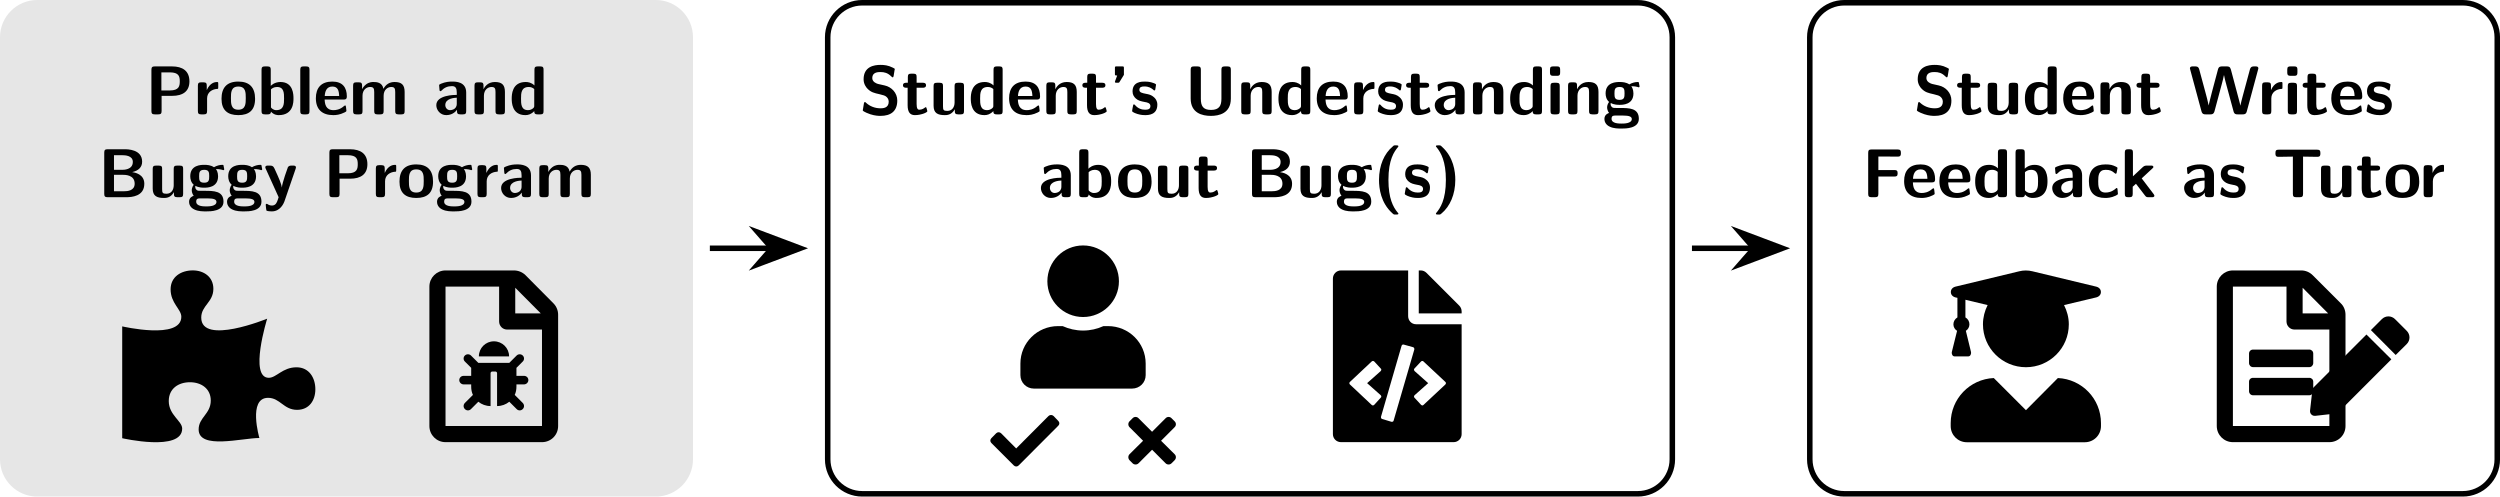 <?xml version="1.0" encoding="UTF-8"?>
<svg xmlns="http://www.w3.org/2000/svg" xmlns:xlink="http://www.w3.org/1999/xlink" width="360.797pt" height="71.663pt" viewBox="0 0 360.797 71.663" version="1.1">
<defs>
<g>
<symbol overflow="visible" id="glyph0-0">
<path style="stroke:none;" d=""/>
</symbol>
<symbol overflow="visible" id="glyph0-1">
<path style="stroke:none;" d="M 2.375 -2.672 L 3.891 -2.672 C 5.453 -2.672 6.391 -3.328 6.391 -4.766 C 6.391 -6.266 5.406 -6.922 3.875 -6.922 L 1.391 -6.922 C 1.031 -6.922 0.906 -6.812 0.906 -6.438 L 0.906 -0.484 C 0.906 -0.125 1.016 0 1.391 0 L 1.891 0 C 2.266 0 2.375 -0.125 2.375 -0.484 Z M 3.562 -6.062 C 4.875 -6.062 5 -5.469 5 -4.766 C 5 -4.094 4.891 -3.453 3.562 -3.453 L 2.344 -3.453 L 2.344 -6.062 Z M 3.562 -6.062 "/>
</symbol>
<symbol overflow="visible" id="glyph0-2">
<path style="stroke:none;" d="M 1.938 -2.297 C 1.938 -3.234 2.719 -3.625 3.344 -3.672 C 3.531 -3.672 3.547 -3.672 3.547 -3.938 L 3.547 -4.406 C 3.547 -4.609 3.547 -4.672 3.375 -4.672 C 3.094 -4.672 2.359 -4.578 1.891 -3.5 L 1.891 -4.141 C 1.891 -4.469 1.812 -4.625 1.406 -4.625 L 1.094 -4.625 C 0.734 -4.625 0.609 -4.516 0.609 -4.141 L 0.609 -0.484 C 0.609 -0.125 0.719 0 1.094 0 L 1.453 0 C 1.828 0 1.938 -0.125 1.938 -0.484 Z M 1.938 -2.297 "/>
</symbol>
<symbol overflow="visible" id="glyph0-3">
<path style="stroke:none;" d="M 5.156 -2.25 C 5.156 -3.875 4.359 -4.734 2.734 -4.734 C 1.078 -4.734 0.312 -3.844 0.312 -2.25 C 0.312 -0.625 1.172 0.109 2.734 0.109 C 4.297 0.109 5.156 -0.609 5.156 -2.25 Z M 2.734 -0.672 C 1.672 -0.672 1.672 -1.562 1.672 -2.359 C 1.672 -3.125 1.672 -4.016 2.734 -4.016 C 3.812 -4.016 3.812 -3.141 3.812 -2.359 C 3.812 -1.578 3.812 -0.672 2.734 -0.672 Z M 2.734 -0.672 "/>
</symbol>
<symbol overflow="visible" id="glyph0-4">
<path style="stroke:none;" d="M 1.938 -6.438 C 1.938 -6.766 1.859 -6.922 1.453 -6.922 L 1.094 -6.922 C 0.734 -6.922 0.609 -6.812 0.609 -6.438 L 0.609 -0.484 C 0.609 -0.125 0.719 0 1.094 0 L 1.484 0 C 1.656 0 1.953 0 1.969 -0.391 C 2.422 0.109 2.938 0.109 3.094 0.109 C 5.219 0.109 5.219 -1.797 5.219 -2.297 C 5.219 -2.781 5.219 -4.672 3.344 -4.672 C 2.516 -4.672 2.031 -4.219 1.938 -4.109 Z M 1.969 -3.609 C 2.094 -3.734 2.391 -3.953 2.844 -3.953 C 3.859 -3.953 3.859 -3.047 3.859 -2.297 C 3.859 -1.562 3.859 -0.609 2.734 -0.609 C 2.328 -0.609 2.078 -0.859 1.969 -1 Z M 1.969 -3.609 "/>
</symbol>
<symbol overflow="visible" id="glyph0-5">
<path style="stroke:none;" d="M 1.938 -6.438 C 1.938 -6.766 1.859 -6.922 1.453 -6.922 L 1.094 -6.922 C 0.734 -6.922 0.609 -6.812 0.609 -6.438 L 0.609 -0.484 C 0.609 -0.125 0.719 0 1.094 0 L 1.453 0 C 1.828 0 1.938 -0.125 1.938 -0.484 Z M 1.938 -6.438 "/>
</symbol>
<symbol overflow="visible" id="glyph0-6">
<path style="stroke:none;" d="M 4.297 -2.141 C 4.531 -2.141 4.781 -2.141 4.781 -2.594 C 4.781 -3.875 4.172 -4.734 2.688 -4.734 C 1.094 -4.734 0.312 -3.844 0.312 -2.328 C 0.312 -0.688 1.25 0.109 2.828 0.109 C 3.203 0.109 3.766 0.062 4.422 -0.266 C 4.641 -0.375 4.719 -0.406 4.719 -0.531 C 4.719 -0.594 4.688 -0.891 4.672 -0.969 C 4.641 -1.281 4.625 -1.281 4.531 -1.281 C 4.5 -1.281 4.469 -1.281 4.359 -1.188 C 3.781 -0.672 3.188 -0.609 2.859 -0.609 C 1.734 -0.609 1.609 -1.5 1.578 -2.141 Z M 1.594 -2.656 C 1.625 -3.266 1.828 -4.016 2.688 -4.016 C 3.484 -4.016 3.641 -3.438 3.672 -2.656 Z M 1.594 -2.656 "/>
</symbol>
<symbol overflow="visible" id="glyph0-7">
<path style="stroke:none;" d="M 8.031 -3.234 C 8.031 -4.266 7.594 -4.672 6.578 -4.672 C 5.875 -4.672 5.328 -4.344 4.969 -3.688 C 4.812 -4.641 3.953 -4.672 3.531 -4.672 C 3.344 -4.672 2.938 -4.672 2.484 -4.344 C 2.172 -4.109 1.969 -3.797 1.906 -3.656 L 1.891 -3.656 L 1.891 -4.141 C 1.891 -4.469 1.828 -4.625 1.422 -4.625 L 1.078 -4.625 C 0.719 -4.625 0.594 -4.516 0.594 -4.141 L 0.594 -0.484 C 0.594 -0.125 0.703 0 1.078 0 L 1.469 0 C 1.859 0 1.953 -0.125 1.953 -0.484 L 1.953 -2.688 C 1.953 -3.578 2.562 -3.953 3.047 -3.953 C 3.531 -3.953 3.641 -3.75 3.641 -3.219 L 3.641 -0.484 C 3.641 -0.125 3.75 0 4.109 0 L 4.516 0 C 4.891 0 5 -0.125 5 -0.484 L 5 -2.688 C 5 -3.578 5.609 -3.953 6.094 -3.953 C 6.562 -3.953 6.672 -3.75 6.672 -3.219 L 6.672 -0.484 C 6.672 -0.125 6.781 0 7.156 0 L 7.562 0 C 7.938 0 8.031 -0.125 8.031 -0.484 Z M 8.031 -3.234 "/>
</symbol>
<symbol overflow="visible" id="glyph0-8">
<path style="stroke:none;" d="M 4.625 -3.156 C 4.625 -4.719 3.109 -4.734 2.609 -4.734 C 2.141 -4.734 1.641 -4.688 0.984 -4.422 C 0.766 -4.328 0.719 -4.297 0.719 -4.188 C 0.719 -4.109 0.781 -3.531 0.781 -3.453 C 0.797 -3.406 0.844 -3.344 0.922 -3.344 C 0.969 -3.344 1 -3.375 1.031 -3.406 C 1.453 -3.859 1.953 -4.078 2.578 -4.078 C 3.109 -4.078 3.266 -3.75 3.266 -3.156 L 3.266 -2.812 C 2.922 -2.812 0.312 -2.797 0.312 -1.328 C 0.312 -0.625 0.875 0.109 1.75 0.109 C 2.078 0.109 2.828 0.016 3.297 -0.672 L 3.297 -0.484 C 3.297 -0.156 3.375 0 3.781 0 L 4.141 0 C 4.531 0 4.625 -0.125 4.625 -0.484 Z M 3.266 -1.531 C 3.266 -0.609 2.328 -0.609 2.297 -0.609 C 1.875 -0.609 1.609 -0.969 1.609 -1.344 C 1.609 -2.328 2.984 -2.391 3.266 -2.406 Z M 3.266 -1.531 "/>
</symbol>
<symbol overflow="visible" id="glyph0-9">
<path style="stroke:none;" d="M 4.984 -3.234 C 4.984 -4.266 4.547 -4.672 3.531 -4.672 C 2.484 -4.672 2.031 -3.922 1.906 -3.656 L 1.891 -3.656 L 1.891 -4.141 C 1.891 -4.469 1.828 -4.625 1.422 -4.625 L 1.078 -4.625 C 0.719 -4.625 0.594 -4.516 0.594 -4.141 L 0.594 -0.484 C 0.594 -0.125 0.703 0 1.078 0 L 1.469 0 C 1.859 0 1.953 -0.125 1.953 -0.484 L 1.953 -2.688 C 1.953 -3.547 2.531 -3.953 3.047 -3.953 C 3.531 -3.953 3.625 -3.734 3.625 -3.219 L 3.625 -0.484 C 3.625 -0.156 3.703 0 4.109 0 L 4.5 0 C 4.891 0 4.984 -0.125 4.984 -0.484 Z M 4.984 -3.234 "/>
</symbol>
<symbol overflow="visible" id="glyph0-10">
<path style="stroke:none;" d="M 4.969 -6.438 C 4.969 -6.766 4.906 -6.922 4.5 -6.922 L 4.125 -6.922 C 3.75 -6.922 3.656 -6.781 3.656 -6.438 L 3.656 -4.172 C 3.203 -4.609 2.703 -4.672 2.391 -4.672 C 0.375 -4.672 0.375 -2.766 0.375 -2.266 C 0.375 -1.812 0.375 0.109 2.344 0.109 C 2.766 0.109 3.188 -0.016 3.625 -0.469 C 3.625 -0.094 3.766 0 4.094 0 L 4.5 0 C 4.875 0 4.969 -0.125 4.969 -0.484 Z M 3.625 -1.25 C 3.625 -1.078 3.625 -0.984 3.328 -0.781 C 3.078 -0.625 2.844 -0.609 2.734 -0.609 C 1.719 -0.609 1.719 -1.531 1.719 -2.266 C 1.719 -3.016 1.719 -3.953 2.844 -3.953 C 3.125 -3.953 3.406 -3.859 3.625 -3.656 Z M 3.625 -1.25 "/>
</symbol>
<symbol overflow="visible" id="glyph0-11">
<path style="stroke:none;" d="M 1.391 -6.922 C 1.031 -6.922 0.906 -6.812 0.906 -6.438 L 0.906 -0.484 C 0.906 -0.125 1.016 0 1.391 0 L 4.109 0 C 4.859 0 6.688 -0.125 6.688 -1.938 C 6.688 -3.344 5.297 -3.562 4.938 -3.625 C 5.859 -3.828 6.375 -4.344 6.375 -5.125 C 6.375 -6.922 4.25 -6.922 3.844 -6.922 Z M 2.312 -3.953 L 2.312 -6.062 L 3.484 -6.062 C 3.875 -6.062 5.031 -6.031 5.031 -5.094 C 5.031 -3.953 3.719 -3.953 3.469 -3.953 Z M 2.312 -0.859 L 2.312 -3.234 L 3.562 -3.234 C 3.922 -3.234 5.297 -3.234 5.297 -1.953 C 5.297 -0.922 4.234 -0.859 3.766 -0.859 Z M 2.312 -0.859 "/>
</symbol>
<symbol overflow="visible" id="glyph0-12">
<path style="stroke:none;" d="M 4.984 -4.094 C 4.984 -4.406 4.922 -4.562 4.5 -4.562 L 4.109 -4.562 C 3.734 -4.562 3.625 -4.438 3.625 -4.094 L 3.625 -1.719 C 3.625 -1.062 3.281 -0.5 2.578 -0.5 C 2.016 -0.5 1.953 -0.641 1.953 -1.172 L 1.953 -4.094 C 1.953 -4.406 1.891 -4.562 1.469 -4.562 L 1.078 -4.562 C 0.719 -4.562 0.594 -4.453 0.594 -4.094 L 0.594 -1.25 C 0.594 -0.188 1.172 0.109 2.219 0.109 C 2.484 0.109 3.188 0.109 3.656 -0.734 L 3.656 -0.484 C 3.656 -0.156 3.734 0 4.141 0 L 4.5 0 C 4.891 0 4.984 -0.125 4.984 -0.484 Z M 4.984 -4.094 "/>
</symbol>
<symbol overflow="visible" id="glyph0-13">
<path style="stroke:none;" d="M 2 -0.922 C 1.641 -0.922 1.5 -0.922 1.359 -1.031 C 1.312 -1.078 1.141 -1.219 1.141 -1.484 C 1.141 -1.562 1.156 -1.578 1.172 -1.641 C 1.641 -1.375 2.219 -1.375 2.438 -1.375 C 2.844 -1.375 4.438 -1.375 4.438 -3.016 C 4.438 -3.594 4.219 -3.953 4.125 -4.062 C 4.297 -4.062 4.641 -4.062 5.047 -3.953 C 5.094 -3.922 5.156 -3.906 5.188 -3.906 C 5.281 -3.906 5.328 -3.969 5.328 -4.031 C 5.328 -4.078 5.281 -4.312 5.25 -4.422 C 5.219 -4.656 5.219 -4.672 5.031 -4.672 C 4.719 -4.672 4.234 -4.562 3.844 -4.328 C 3.375 -4.641 2.859 -4.672 2.438 -4.672 C 2.016 -4.672 0.422 -4.672 0.422 -3.031 C 0.422 -2.625 0.531 -2.141 0.922 -1.797 C 0.641 -1.438 0.641 -1.047 0.641 -1 C 0.641 -0.812 0.703 -0.484 0.922 -0.203 C 0.766 -0.156 0.25 0.031 0.25 0.672 C 0.25 0.984 0.406 1.5 1.031 1.781 C 1.594 2.047 2.266 2.047 2.734 2.047 C 3.312 2.047 5.219 2.047 5.219 0.641 C 5.219 -0.922 3.812 -0.922 2.469 -0.922 Z M 2.438 -2.094 C 1.734 -2.094 1.703 -2.469 1.703 -3.016 C 1.703 -3.562 1.734 -3.953 2.438 -3.953 C 3.125 -3.953 3.156 -3.578 3.156 -3.031 C 3.156 -2.484 3.125 -2.094 2.438 -2.094 Z M 2.969 0.172 C 3.781 0.172 4.203 0.312 4.203 0.672 C 4.203 1.328 3.062 1.328 2.734 1.328 C 2.344 1.328 1.281 1.328 1.281 0.641 C 1.281 0.172 1.578 0.172 1.812 0.172 Z M 2.969 0.172 "/>
</symbol>
<symbol overflow="visible" id="glyph0-14">
<path style="stroke:none;" d="M 4.672 -4.094 C 4.719 -4.234 4.719 -4.25 4.719 -4.297 C 4.719 -4.562 4.453 -4.562 4.312 -4.562 L 4.094 -4.562 C 3.938 -4.562 3.719 -4.562 3.562 -4.344 C 3.531 -4.281 2.734 -2.078 2.688 -1.422 L 2.672 -1.422 C 2.625 -1.906 2.219 -2.828 1.781 -3.781 C 1.5 -4.422 1.438 -4.562 0.938 -4.562 L 0.672 -4.562 C 0.531 -4.562 0.297 -4.562 0.297 -4.312 C 0.297 -4.266 0.312 -4.203 0.344 -4.141 L 2.219 0 C 2.141 0.203 2.109 0.312 2.078 0.422 C 1.969 0.75 1.797 1.203 1.25 1.203 C 0.922 1.203 0.703 1.062 0.594 0.984 C 0.531 0.953 0.516 0.953 0.484 0.953 C 0.438 0.953 0.359 0.984 0.359 1.094 C 0.359 1.172 0.422 1.859 0.453 1.906 C 0.531 2.031 1.078 2.047 1.234 2.047 C 2.469 2.047 2.953 0.875 3.047 0.625 Z M 4.672 -4.094 "/>
</symbol>
<symbol overflow="visible" id="glyph0-15">
<path style="stroke:none;" d="M 2.688 -4.391 C 2.469 -4.453 1.859 -4.672 1.859 -5.25 C 1.859 -6.094 2.703 -6.109 3.047 -6.109 C 3.594 -6.109 4.094 -5.984 4.578 -5.5 C 4.75 -5.359 4.75 -5.344 4.797 -5.344 C 4.859 -5.344 4.906 -5.375 4.938 -5.516 L 5.078 -6.391 C 5.109 -6.469 5.109 -6.484 5.109 -6.516 C 5.109 -6.594 5.094 -6.609 4.844 -6.734 C 4.141 -7.094 3.547 -7.141 3.047 -7.141 C 2.156 -7.141 0.609 -6.922 0.609 -5.062 C 0.609 -4.359 0.984 -3.891 1.172 -3.703 C 1.672 -3.188 2.141 -3.078 2.922 -2.906 C 3.484 -2.766 3.703 -2.719 3.922 -2.516 C 4.016 -2.422 4.234 -2.219 4.234 -1.828 C 4.234 -0.891 3.375 -0.875 3.047 -0.875 C 2.203 -0.875 1.469 -1.203 0.984 -1.656 C 0.859 -1.781 0.844 -1.781 0.797 -1.781 C 0.734 -1.781 0.688 -1.75 0.656 -1.594 L 0.516 -0.734 C 0.484 -0.641 0.484 -0.625 0.484 -0.594 C 0.484 -0.391 1.531 -0.031 1.578 -0.016 C 2.25 0.203 2.781 0.219 3.047 0.219 C 4.531 0.219 5.469 -0.453 5.469 -2 C 5.469 -3.109 4.641 -3.953 3.656 -4.172 Z M 2.688 -4.391 "/>
</symbol>
<symbol overflow="visible" id="glyph0-16">
<path style="stroke:none;" d="M 2.172 -3.844 L 3.062 -3.844 C 3.188 -3.844 3.531 -3.844 3.531 -4.203 C 3.531 -4.562 3.188 -4.562 3.062 -4.562 L 2.172 -4.562 L 2.172 -5.391 C 2.172 -5.719 2.109 -5.875 1.688 -5.875 L 1.391 -5.875 C 1.031 -5.875 0.906 -5.766 0.906 -5.391 L 0.906 -4.562 L 0.672 -4.562 C 0.562 -4.562 0.203 -4.562 0.203 -4.203 C 0.203 -3.844 0.562 -3.844 0.672 -3.844 L 0.875 -3.844 L 0.875 -1.328 C 0.875 -0.312 1.234 0.109 1.922 0.109 C 2.016 0.109 2.453 0.109 2.969 -0.047 C 3.141 -0.094 3.719 -0.281 3.719 -0.469 C 3.719 -0.5 3.703 -0.562 3.641 -0.781 C 3.594 -0.984 3.562 -1.031 3.484 -1.031 C 3.422 -1.031 3.422 -1.031 3.359 -0.969 C 3.25 -0.891 2.984 -0.672 2.562 -0.672 C 2.328 -0.672 2.172 -0.844 2.172 -1.5 Z M 2.172 -3.844 "/>
</symbol>
<symbol overflow="visible" id="glyph0-17">
<path style="stroke:none;" d="M 2.172 -5.703 L 2.172 -6.656 C 2.172 -6.906 2.156 -6.922 1.906 -6.922 L 1.141 -6.922 C 0.875 -6.922 0.875 -6.906 0.875 -6.656 L 0.875 -5.875 C 0.875 -5.625 0.875 -5.609 1.203 -5.609 L 0.906 -4.812 C 0.891 -4.781 0.875 -4.719 0.875 -4.688 C 0.875 -4.562 0.984 -4.562 1.141 -4.562 L 1.25 -4.562 C 1.453 -4.562 1.469 -4.562 1.547 -4.688 Z M 2.172 -5.703 "/>
</symbol>
<symbol overflow="visible" id="glyph0-18">
<path style="stroke:none;" d="M 3.953 -1.406 C 3.953 -1.969 3.656 -2.312 3.469 -2.469 C 3.078 -2.828 2.719 -2.891 2.297 -2.969 C 1.75 -3.078 1.359 -3.156 1.359 -3.531 C 1.359 -3.953 1.688 -4.031 2.078 -4.031 C 2.734 -4.031 3.094 -3.781 3.359 -3.562 C 3.453 -3.453 3.484 -3.453 3.516 -3.453 C 3.625 -3.453 3.641 -3.547 3.656 -3.594 C 3.672 -3.672 3.766 -4.234 3.766 -4.281 C 3.766 -4.438 3.234 -4.578 3.125 -4.609 C 2.734 -4.719 2.406 -4.734 2.156 -4.734 C 1.703 -4.734 0.375 -4.734 0.375 -3.312 C 0.375 -2.828 0.594 -2.516 0.859 -2.281 C 1.203 -1.969 1.594 -1.891 2.156 -1.781 C 2.453 -1.734 2.953 -1.641 2.953 -1.203 C 2.953 -0.734 2.578 -0.672 2.188 -0.672 C 1.75 -0.672 1.188 -0.797 0.719 -1.359 C 0.672 -1.406 0.641 -1.438 0.578 -1.438 C 0.484 -1.438 0.453 -1.344 0.453 -1.281 C 0.422 -1.141 0.312 -0.578 0.312 -0.484 C 0.312 -0.297 1.047 -0.062 1.062 -0.062 C 1.609 0.109 2.016 0.109 2.188 0.109 C 2.688 0.109 3.953 0.062 3.953 -1.406 Z M 3.953 -1.406 "/>
</symbol>
<symbol overflow="visible" id="glyph0-19">
<path style="stroke:none;" d="M 6.703 -6.438 C 6.703 -6.766 6.625 -6.922 6.219 -6.922 L 5.828 -6.922 C 5.438 -6.922 5.344 -6.781 5.344 -6.438 L 5.344 -2.266 C 5.344 -1.281 5.047 -0.641 3.844 -0.641 C 2.688 -0.641 2.375 -1.219 2.375 -2.25 L 2.375 -6.438 C 2.375 -6.766 2.297 -6.922 1.891 -6.922 L 1.391 -6.922 C 1.031 -6.922 0.906 -6.812 0.906 -6.438 L 0.906 -2.297 C 0.906 -0.188 2.562 0.219 3.828 0.219 C 4.969 0.219 6.703 -0.125 6.703 -2.281 Z M 6.703 -6.438 "/>
</symbol>
<symbol overflow="visible" id="glyph0-20">
<path style="stroke:none;" d="M 1.016 -6.922 C 0.703 -6.922 0.531 -6.875 0.531 -6.469 L 0.531 -6.016 C 0.531 -5.688 0.641 -5.562 1 -5.562 L 1.531 -5.562 C 2 -5.562 2 -5.766 2 -6.234 C 2 -6.719 2 -6.922 1.531 -6.922 Z M 1.938 -4.094 C 1.938 -4.406 1.859 -4.562 1.453 -4.562 L 1.094 -4.562 C 0.734 -4.562 0.609 -4.453 0.609 -4.094 L 0.609 -0.484 C 0.609 -0.125 0.719 0 1.094 0 L 1.453 0 C 1.828 0 1.938 -0.125 1.938 -0.484 Z M 1.938 -4.094 "/>
</symbol>
<symbol overflow="visible" id="glyph0-21">
<path style="stroke:none;" d="M 3.203 -7.484 C 3.016 -7.484 3 -7.484 2.828 -7.312 C 1.625 -6.312 0.859 -4.609 0.859 -2.5 C 0.859 -1.281 1.109 0.797 2.766 2.297 C 2.984 2.5 3 2.5 3.203 2.5 L 3.375 2.5 C 3.531 2.5 3.656 2.5 3.656 2.359 C 3.656 2.328 3.656 2.312 3.531 2.188 C 2.906 1.422 2.219 0.188 2.219 -2.5 C 2.219 -5.422 3.047 -6.578 3.594 -7.234 C 3.625 -7.281 3.656 -7.312 3.656 -7.344 C 3.656 -7.484 3.531 -7.484 3.375 -7.484 Z M 3.203 -7.484 "/>
</symbol>
<symbol overflow="visible" id="glyph0-22">
<path style="stroke:none;" d="M 0.875 -7.484 C 0.719 -7.484 0.609 -7.484 0.609 -7.344 C 0.609 -7.312 0.609 -7.297 0.734 -7.172 C 1.344 -6.406 2.047 -5.172 2.047 -2.5 C 2.047 0.422 1.219 1.578 0.672 2.25 C 0.609 2.328 0.609 2.344 0.609 2.359 C 0.609 2.5 0.719 2.5 0.875 2.5 L 1.062 2.5 C 1.234 2.5 1.25 2.5 1.438 2.328 C 2.625 1.328 3.406 -0.375 3.406 -2.5 C 3.406 -3.703 3.156 -5.781 1.484 -7.281 C 1.281 -7.484 1.25 -7.484 1.062 -7.484 Z M 0.875 -7.484 "/>
</symbol>
<symbol overflow="visible" id="glyph0-23">
<path style="stroke:none;" d="M 10.062 -6.438 C 10.109 -6.578 10.109 -6.625 10.109 -6.625 C 10.109 -6.922 9.844 -6.922 9.703 -6.922 L 9.484 -6.922 C 9.297 -6.922 9.016 -6.922 8.891 -6.484 L 7.828 -2.547 C 7.703 -2.047 7.609 -1.719 7.516 -1.281 L 7.5 -1.281 C 7.453 -1.547 7.453 -1.562 7.219 -2.438 L 6.141 -6.484 C 6.031 -6.875 5.828 -6.922 5.547 -6.922 L 4.891 -6.922 C 4.672 -6.922 4.391 -6.922 4.281 -6.484 L 3.406 -3.203 L 3.156 -2.219 C 3.047 -1.75 2.953 -1.438 2.938 -1.281 C 2.844 -1.797 2.609 -2.672 2.438 -3.297 L 1.578 -6.484 C 1.469 -6.922 1.172 -6.922 0.984 -6.922 L 0.641 -6.922 C 0.516 -6.922 0.234 -6.922 0.234 -6.625 C 0.234 -6.625 0.234 -6.578 0.281 -6.438 L 1.906 -0.422 C 2.031 0 2.297 0 2.516 0 L 3.172 0 C 3.375 0 3.656 0 3.781 -0.453 L 4.828 -4.359 C 4.969 -4.891 5.047 -5.172 5.141 -5.656 L 5.156 -5.656 C 5.281 -5.078 5.328 -4.828 5.516 -4.172 L 6.531 -0.422 C 6.641 0 6.922 0 7.125 0 L 7.828 0 C 8.047 0 8.328 0 8.438 -0.422 Z M 10.062 -6.438 "/>
</symbol>
<symbol overflow="visible" id="glyph0-24">
<path style="stroke:none;" d="M 2.375 -2.984 L 4.688 -2.984 C 5 -2.984 5.156 -3.047 5.156 -3.453 C 5.156 -3.812 5.031 -3.922 4.688 -3.922 L 2.375 -3.922 L 2.375 -5.875 L 2.797 -5.875 C 3.547 -5.875 4.312 -5.859 5.047 -5.859 C 5.391 -5.859 5.625 -5.859 5.625 -6.328 L 5.625 -6.406 C 5.625 -6.734 5.547 -6.891 5.141 -6.891 L 1.391 -6.891 C 1.031 -6.891 0.906 -6.781 0.906 -6.406 L 0.906 -0.484 C 0.906 -0.125 1.016 0 1.391 0 L 1.891 0 C 2.266 0 2.375 -0.125 2.375 -0.484 Z M 2.375 -2.984 "/>
</symbol>
<symbol overflow="visible" id="glyph0-25">
<path style="stroke:none;" d="M 4.562 -0.5 C 4.562 -0.609 4.516 -1.062 4.5 -1.203 C 4.5 -1.219 4.469 -1.328 4.375 -1.328 C 4.344 -1.328 4.312 -1.328 4.219 -1.219 C 4.047 -1.078 3.578 -0.672 2.766 -0.672 C 1.719 -0.672 1.719 -1.672 1.719 -2.312 C 1.719 -3.125 1.781 -3.953 2.797 -3.953 C 3.438 -3.953 3.703 -3.797 4.062 -3.5 C 4.188 -3.391 4.203 -3.391 4.25 -3.391 C 4.344 -3.391 4.359 -3.484 4.375 -3.516 C 4.391 -3.594 4.5 -4.156 4.5 -4.203 C 4.5 -4.297 4.422 -4.344 4.25 -4.422 C 3.781 -4.641 3.484 -4.734 2.781 -4.734 C 1.297 -4.734 0.375 -4.031 0.375 -2.297 C 0.375 -0.641 1.219 0.109 2.734 0.109 C 3 0.109 3.594 0.094 4.266 -0.234 C 4.547 -0.391 4.562 -0.406 4.562 -0.5 Z M 4.562 -0.5 "/>
</symbol>
<symbol overflow="visible" id="glyph0-26">
<path style="stroke:none;" d="M 3.125 -2.719 L 4.656 -4.141 C 4.781 -4.25 4.812 -4.281 4.812 -4.359 C 4.812 -4.562 4.609 -4.562 4.469 -4.562 L 3.891 -4.562 C 3.703 -4.562 3.516 -4.562 3.297 -4.359 L 1.859 -3.016 L 1.859 -6.438 C 1.859 -6.766 1.781 -6.922 1.375 -6.922 L 1.172 -6.922 C 0.812 -6.922 0.688 -6.812 0.688 -6.438 L 0.688 -0.484 C 0.688 -0.125 0.797 0 1.172 0 L 1.344 0 C 1.719 0 1.828 -0.125 1.828 -0.484 L 1.828 -1.516 L 2.297 -1.938 L 3.594 -0.25 C 3.766 -0.031 3.828 0 4.109 0 L 4.594 0 C 4.734 0 4.953 0 4.953 -0.219 C 4.953 -0.234 4.953 -0.312 4.859 -0.438 Z M 3.125 -2.719 "/>
</symbol>
<symbol overflow="visible" id="glyph0-27">
<path style="stroke:none;" d="M 2.922 -5.859 L 2.922 -0.484 C 2.922 -0.125 3.031 0 3.406 0 L 3.906 0 C 4.281 0 4.391 -0.125 4.391 -0.484 L 4.391 -5.859 C 4.828 -5.859 5.938 -5.828 6.375 -5.828 C 6.656 -5.828 6.891 -5.828 6.891 -6.297 L 6.891 -6.375 C 6.891 -6.703 6.828 -6.859 6.422 -6.859 L 0.875 -6.859 C 0.516 -6.859 0.406 -6.75 0.406 -6.375 L 0.406 -6.297 C 0.406 -5.828 0.641 -5.828 0.922 -5.828 Z M 2.922 -5.859 "/>
</symbol>
<symbol overflow="visible" id="glyph1-0">
<path style="stroke:none;" d="M 1.219 0 L 11.172 0 L 11.172 -14.422 L 1.219 -14.422 Z M 2.422 -1.219 L 2.422 -13.203 L 9.969 -13.203 L 9.969 -1.219 Z M 2.422 -1.219 "/>
</symbol>
<symbol overflow="visible" id="glyph1-1">
<path style="stroke:none;" d="M 25.156 -7.703 C 23.141 -7.703 22.25 -6.188 21.156 -6.188 C 18.266 -6.188 20.922 -14.719 20.922 -14.719 C 20.922 -14.719 11.406 -10.828 11.406 -14.875 C 11.406 -16.609 13.156 -17.094 13.156 -19.031 C 13.156 -20.734 11.797 -21.688 10.188 -21.688 C 8.5 -21.688 6.984 -20.766 6.984 -18.953 C 6.984 -16.953 8.531 -16.078 8.531 -15 C 8.531 -11.625 0 -13.609 0 -13.609 L 0 2.531 C 0 2.531 8.656 4.516 8.656 1.141 C 8.656 0.047 6.719 -0.812 6.719 -2.828 C 6.719 -4.641 8.125 -5.547 9.781 -5.547 C 11.422 -5.547 12.781 -4.609 12.781 -2.906 C 12.781 -0.969 11.031 -0.469 11.031 1.266 C 11.031 4.219 17.297 2.5 19.797 2.5 C 19.797 2.5 18.109 -3.297 21.047 -3.297 C 22.781 -3.297 23.297 -1.562 25.234 -1.562 C 26.969 -1.562 27.875 -2.906 27.875 -4.531 C 27.875 -6.188 26.969 -7.703 25.156 -7.703 Z M 25.156 -7.703 "/>
</symbol>
<symbol overflow="visible" id="glyph2-0">
<path style="stroke:none;" d="M 1.219 0 L 11.172 0 L 11.172 -14.422 L 1.219 -14.422 Z M 2.422 -1.219 L 2.422 -13.203 L 9.969 -13.203 L 9.969 -1.219 Z M 2.422 -1.219 "/>
</symbol>
<symbol overflow="visible" id="glyph2-1">
<path style="stroke:none;" d="M 17.891 -16.953 L 13.859 -21.016 C 13.406 -21.453 12.812 -21.688 12.188 -21.688 L 2.328 -21.688 C 1.047 -21.688 0 -20.641 0 -19.359 L 0 0.766 C 0 2.062 1.047 3.094 2.328 3.094 L 16.25 3.094 C 17.547 3.094 18.578 2.062 18.578 0.766 L 18.578 -15.297 C 18.578 -15.906 18.344 -16.5 17.891 -16.953 Z M 16.078 -15.484 L 12.391 -15.484 L 12.391 -19.188 Z M 2.328 0.766 L 2.328 -19.359 L 10.062 -19.359 L 10.062 -14.328 C 10.062 -13.672 10.578 -13.156 11.219 -13.156 L 16.25 -13.156 L 16.25 0.766 Z M 2.328 0.766 "/>
</symbol>
<symbol overflow="visible" id="glyph2-2">
<path style="stroke:none;" d="M 13.922 -9.688 C 13.922 -10.016 13.672 -10.266 13.359 -10.266 L 5.234 -10.266 C 4.906 -10.266 4.656 -10.016 4.656 -9.688 L 4.656 -8.328 C 4.656 -8 4.906 -7.734 5.234 -7.734 L 13.359 -7.734 C 13.672 -7.734 13.922 -8 13.922 -8.328 Z M 13.359 -6.188 L 5.234 -6.188 C 4.906 -6.188 4.656 -5.953 4.656 -5.625 L 4.656 -4.266 C 4.656 -3.938 4.906 -3.672 5.234 -3.672 L 13.359 -3.672 C 13.672 -3.672 13.922 -3.938 13.922 -4.266 L 13.922 -5.625 C 13.922 -5.953 13.672 -6.188 13.359 -6.188 Z M 18.578 -15.297 C 18.578 -15.906 18.344 -16.531 17.891 -16.953 L 13.859 -20.984 C 13.406 -21.438 12.812 -21.688 12.188 -21.688 L 2.328 -21.688 C 1.047 -21.688 0 -20.641 0 -19.359 L 0 0.766 C 0 2.062 1.047 3.094 2.328 3.094 L 16.25 3.094 C 17.547 3.094 18.578 2.062 18.578 0.766 Z M 12.391 -19.188 L 16.078 -15.484 L 12.391 -15.484 Z M 16.25 0.766 L 2.328 0.766 L 2.328 -19.359 L 10.062 -19.359 L 10.062 -14.328 C 10.062 -13.672 10.578 -13.156 11.219 -13.156 L 16.25 -13.156 Z M 16.25 0.766 "/>
</symbol>
<symbol overflow="visible" id="glyph3-0">
<path style="stroke:none;" d="M 0.484 0 L 4.5 0 L 4.5 -5.797 L 0.484 -5.797 Z M 0.984 -0.484 L 0.984 -5.312 L 4 -5.312 L 4 -0.484 Z M 0.984 -0.484 "/>
</symbol>
<symbol overflow="visible" id="glyph3-1">
<path style="stroke:none;" d="M 9.969 -3.094 C 9.984 -3.453 9.703 -3.734 9.344 -3.734 L 8.25 -3.734 L 8.25 -4.891 L 9.156 -5.797 C 9.406 -6.031 9.406 -6.438 9.156 -6.672 C 8.922 -6.906 8.516 -6.906 8.281 -6.672 L 7.219 -5.609 L 2.75 -5.609 L 1.688 -6.672 C 1.453 -6.906 1.047 -6.906 0.812 -6.672 C 0.562 -6.438 0.562 -6.031 0.812 -5.797 L 1.719 -4.891 L 1.719 -3.734 L 0.625 -3.734 C 0.266 -3.734 -0.016 -3.453 0 -3.094 C 0.016 -2.766 0.297 -2.5 0.641 -2.5 L 1.719 -2.5 L 1.719 -2.188 C 1.719 -1.75 1.797 -1.344 1.969 -0.984 L 0.812 0.172 C 0.562 0.422 0.562 0.828 0.812 1.062 C 1.047 1.312 1.453 1.312 1.688 1.062 L 2.75 0 C 3.234 0.391 3.844 0.625 4.516 0.625 L 4.516 -4.125 C 4.516 -4.25 4.625 -4.359 4.75 -4.359 L 5.219 -4.359 C 5.344 -4.359 5.453 -4.25 5.453 -4.125 L 5.453 0.625 C 6.125 0.625 6.734 0.391 7.219 0 L 8.281 1.062 C 8.516 1.312 8.922 1.312 9.156 1.062 C 9.406 0.828 9.406 0.422 9.156 0.172 L 8 -0.984 C 8.172 -1.344 8.25 -1.75 8.25 -2.188 L 8.25 -2.5 L 9.328 -2.5 C 9.672 -2.5 9.953 -2.766 9.969 -3.094 Z M 5 -8.719 C 3.797 -8.719 2.828 -7.75 2.828 -6.547 L 7.188 -6.547 C 7.188 -7.75 6.203 -8.719 5 -8.719 Z M 5 -8.719 "/>
</symbol>
<symbol overflow="visible" id="glyph3-2">
<path style="stroke:none;" d="M 3.391 -0.172 C 3.594 0.031 3.891 0.031 4.094 -0.172 L 9.812 -5.906 C 10.016 -6.094 10.016 -6.406 9.812 -6.594 L 9.125 -7.312 C 8.922 -7.5 8.609 -7.5 8.406 -7.312 L 3.734 -2.625 L 1.562 -4.812 C 1.359 -5.016 1.047 -5.016 0.844 -4.812 L 0.156 -4.109 C -0.047 -3.906 -0.047 -3.609 0.156 -3.406 Z M 3.391 -0.172 "/>
</symbol>
<symbol overflow="visible" id="glyph4-0">
<path style="stroke:none;" d="M 1.016 0 L 9.312 0 L 9.312 -12.016 L 1.016 -12.016 Z M 2.031 -1.016 L 2.031 -11.016 L 8.297 -11.016 L 8.297 -1.016 Z M 2.031 -1.016 "/>
</symbol>
<symbol overflow="visible" id="glyph4-1">
<path style="stroke:none;" d="M 9.047 -7.75 C 11.891 -7.75 14.219 -10.062 14.219 -12.906 C 14.219 -15.766 11.891 -18.078 9.047 -18.078 C 6.203 -18.078 3.891 -15.766 3.891 -12.906 C 3.891 -10.062 6.203 -7.75 9.047 -7.75 Z M 12.641 -6.438 L 11.984 -6.438 C 11.094 -6.031 10.094 -5.797 9.047 -5.797 C 8 -5.797 7 -6.031 6.094 -6.438 L 5.438 -6.438 C 2.438 -6.438 0 -4.031 0 -1.031 L 0 0.641 C 0 1.719 0.875 2.578 1.938 2.578 L 16.125 2.578 C 17.203 2.578 18.078 1.719 18.078 0.641 L 18.078 -1.031 C 18.078 -4.031 15.641 -6.438 12.641 -6.438 Z M 12.641 -6.438 "/>
</symbol>
<symbol overflow="visible" id="glyph5-0">
<path style="stroke:none;" d="M 1.219 0 L 11.172 0 L 11.172 -14.422 L 1.219 -14.422 Z M 2.422 -1.219 L 2.422 -13.203 L 9.969 -13.203 L 9.969 -1.219 Z M 2.422 -1.219 "/>
</symbol>
<symbol overflow="visible" id="glyph5-1">
<path style="stroke:none;" d="M 18.578 -15.781 C 18.578 -16.109 18.438 -16.406 18.234 -16.609 L 13.5 -21.344 C 13.281 -21.562 12.984 -21.688 12.688 -21.688 L 12.391 -21.688 L 12.391 -15.484 L 18.578 -15.484 Z M 12 -13.922 C 11.344 -13.922 10.859 -14.453 10.859 -15.094 L 10.859 -21.688 L 1.172 -21.688 C 0.516 -21.688 0 -21.156 0 -20.516 L 0 1.938 C 0 2.578 0.516 3.094 1.172 3.094 L 17.422 3.094 C 18.062 3.094 18.578 2.578 18.578 1.938 L 18.578 -13.922 Z M 5.969 -2.297 C 5.922 -2.25 5.844 -2.203 5.781 -2.203 C 5.703 -2.203 5.656 -2.234 5.594 -2.281 L 2.453 -5.234 C 2.406 -5.281 2.375 -5.359 2.375 -5.422 C 2.375 -5.5 2.406 -5.547 2.453 -5.594 L 5.594 -8.547 C 5.656 -8.594 5.703 -8.625 5.781 -8.625 C 5.844 -8.625 5.922 -8.594 5.969 -8.547 L 6.906 -7.531 C 6.969 -7.484 6.984 -7.438 6.984 -7.359 C 6.984 -7.281 6.938 -7.219 6.891 -7.156 L 4.938 -5.422 L 6.891 -3.688 C 6.938 -3.641 6.984 -3.562 6.984 -3.5 C 6.984 -3.422 6.969 -3.375 6.906 -3.328 Z M 8.453 0.156 L 7.109 -0.25 C 7.016 -0.266 6.938 -0.375 6.938 -0.5 L 6.938 -0.562 L 9.906 -10.797 C 9.938 -10.906 10.031 -11 10.156 -11 C 10.188 -11 10.203 -10.984 10.234 -10.984 L 11.578 -10.609 C 11.672 -10.578 11.75 -10.484 11.75 -10.359 L 11.75 -10.281 L 8.766 -0.031 C 8.75 0.078 8.656 0.156 8.531 0.156 Z M 16.234 -5.234 L 13.078 -2.281 C 13.031 -2.234 12.984 -2.203 12.906 -2.203 C 12.844 -2.203 12.766 -2.25 12.719 -2.297 L 11.766 -3.328 C 11.719 -3.375 11.703 -3.422 11.703 -3.5 C 11.703 -3.562 11.75 -3.641 11.797 -3.688 L 13.75 -5.422 L 11.797 -7.156 C 11.75 -7.219 11.703 -7.281 11.703 -7.359 C 11.703 -7.438 11.719 -7.484 11.766 -7.531 L 12.719 -8.547 C 12.766 -8.594 12.844 -8.625 12.906 -8.625 C 12.984 -8.625 13.031 -8.594 13.078 -8.547 L 16.234 -5.594 C 16.281 -5.547 16.312 -5.5 16.312 -5.422 C 16.312 -5.359 16.281 -5.281 16.234 -5.234 Z M 16.234 -5.234 "/>
</symbol>
<symbol overflow="visible" id="glyph6-0">
<path style="stroke:none;" d="M 0.484 0 L 4.5 0 L 4.5 -5.797 L 0.484 -5.797 Z M 0.984 -0.484 L 0.984 -5.312 L 4 -5.312 L 4 -0.484 Z M 0.984 -0.484 "/>
</symbol>
<symbol overflow="visible" id="glyph6-1">
<path style="stroke:none;" d="M 4.719 -3.734 L 6.672 -5.688 C 6.922 -5.922 6.922 -6.312 6.672 -6.547 L 6.234 -6.984 C 6 -7.234 5.609 -7.234 5.375 -6.984 L 3.422 -5.031 L 1.469 -6.984 C 1.234 -7.234 0.844 -7.234 0.609 -6.984 L 0.172 -6.547 C -0.062 -6.312 -0.062 -5.922 0.172 -5.688 L 2.125 -3.734 L 0.172 -1.797 C -0.062 -1.562 -0.062 -1.172 0.172 -0.922 L 0.609 -0.484 C 0.844 -0.25 1.234 -0.25 1.469 -0.484 L 3.422 -2.438 L 5.375 -0.484 C 5.609 -0.25 6 -0.25 6.234 -0.484 L 6.672 -0.922 C 6.922 -1.172 6.922 -1.562 6.672 -1.797 Z M 4.719 -3.734 "/>
</symbol>
<symbol overflow="visible" id="glyph7-0">
<path style="stroke:none;" d="M 1.219 0 L 11.172 0 L 11.172 -14.422 L 1.219 -14.422 Z M 2.422 -1.219 L 2.422 -13.203 L 9.969 -13.203 L 9.969 -1.219 Z M 2.422 -1.219 "/>
</symbol>
<symbol overflow="visible" id="glyph7-1">
<path style="stroke:none;" d="M 15.469 -6.172 L 10.859 -1.531 L 6.219 -6.172 C 2.75 -6.016 0 -3.172 0 0.328 L 0 0.766 C 0 2.062 1.047 3.094 2.328 3.094 L 19.359 3.094 C 20.641 3.094 21.688 2.062 21.688 0.766 L 21.688 0.328 C 21.688 -3.172 18.938 -6.016 15.469 -6.172 Z M 0.672 -17.812 L 0.969 -17.75 L 0.969 -14.922 C 0.625 -14.719 0.391 -14.344 0.391 -13.922 C 0.391 -13.531 0.594 -13.188 0.922 -12.984 L 0.172 -9.969 C 0.094 -9.641 0.266 -9.297 0.547 -9.297 L 2.547 -9.297 C 2.828 -9.297 3 -9.641 2.922 -9.969 L 2.188 -12.984 C 2.5 -13.188 2.703 -13.531 2.703 -13.922 C 2.703 -14.344 2.484 -14.719 2.125 -14.922 L 2.125 -17.469 L 5.328 -16.703 C 4.906 -15.859 4.656 -14.922 4.656 -13.922 C 4.656 -10.5 7.438 -7.734 10.859 -7.734 C 14.281 -7.734 17.047 -10.5 17.047 -13.922 C 17.047 -14.922 16.781 -15.859 16.359 -16.703 L 21.016 -17.812 C 21.906 -18.047 21.906 -19.125 21.016 -19.359 L 11.797 -21.578 C 11.172 -21.734 10.5 -21.734 9.891 -21.578 L 0.672 -19.359 C -0.203 -19.125 -0.203 -18.047 0.672 -17.812 Z M 0.672 -17.812 "/>
</symbol>
<symbol overflow="visible" id="glyph8-0">
<path style="stroke:none;" d="M 0.703 0 L 6.469 0 L 6.469 -8.344 L 0.703 -8.344 Z M 1.406 -0.703 L 1.406 -7.641 L 5.766 -7.641 L 5.766 -0.703 Z M 1.406 -0.703 "/>
</symbol>
<symbol overflow="visible" id="glyph8-1">
<path style="stroke:none;" d="M 8.141 -9.938 L 0.359 -2.156 L 0 1.047 C -0.047 1.484 0.312 1.844 0.75 1.797 L 3.938 1.438 L 11.734 -6.359 Z M 13.953 -10.469 L 12.266 -12.156 C 11.734 -12.688 10.891 -12.688 10.359 -12.156 L 8.781 -10.578 L 12.359 -6.984 L 13.953 -8.562 C 14.484 -9.094 14.484 -9.938 13.953 -10.469 Z M 13.953 -10.469 "/>
</symbol>
</g>
<clipPath id="clip1">
  <path d="M 0 0 L 100 0 L 100 71.664 L 0 71.664 Z M 0 0 "/>
</clipPath>
<clipPath id="clip2">
  <path d="M 0 0 L 111 0 L 111 71.664 L 0 71.664 Z M 0 0 "/>
</clipPath>
<clipPath id="clip3">
  <path d="M 108 0 L 253 0 L 253 71.664 L 108 71.664 Z M 108 0 "/>
</clipPath>
<clipPath id="clip4">
  <path d="M 249 0 L 360.797 0 L 360.797 71.664 L 249 71.664 Z M 249 0 "/>
</clipPath>
</defs>
<g id="surface1">
<g clip-path="url(#clip1)" clip-rule="nonzero">
<path style=" stroke:none;fill-rule:nonzero;fill:rgb(89.999%,89.999%,89.999%);fill-opacity:1;" d="M 0.398 66.285 L 0.398 5.379 C 0.398 2.629 2.629 0.398 5.379 0.398 L 94.629 0.398 C 97.383 0.398 99.613 2.629 99.613 5.379 L 99.613 66.285 C 99.613 69.035 97.383 71.266 94.629 71.266 L 5.379 71.266 C 2.629 71.266 0.398 69.035 0.398 66.285 Z M 0.398 66.285 "/>
</g>
<g clip-path="url(#clip2)" clip-rule="nonzero">
<path style="fill:none;stroke-width:0.797;stroke-linecap:butt;stroke-linejoin:miter;stroke:rgb(89.999%,89.999%,89.999%);stroke-opacity:1;stroke-miterlimit:10;" d="M 0 19.153 L 0 80.059 C 0 82.809 2.231 85.04 4.981 85.04 L 94.231 85.04 C 96.985 85.04 99.215 82.809 99.215 80.059 L 99.215 19.153 C 99.215 16.403 96.985 14.172 94.231 14.172 L 4.981 14.172 C 2.231 14.172 0 16.403 0 19.153 Z M 0 19.153 " transform="matrix(1,0,0,-1,0.398,85.438)"/>
</g>
<g style="fill:rgb(0%,0%,0%);fill-opacity:1;">
  <use xlink:href="#glyph0-1" x="20.947" y="16.506"/>
  <use xlink:href="#glyph0-2" x="27.949" y="16.506"/>
  <use xlink:href="#glyph0-3" x="31.657" y="16.506"/>
  <use xlink:href="#glyph0-4" x="37.136" y="16.506"/>
  <use xlink:href="#glyph0-5" x="42.726" y="16.506"/>
  <use xlink:href="#glyph0-6" x="45.273" y="16.506"/>
  <use xlink:href="#glyph0-7" x="50.365" y="16.506"/>
</g>
<g style="fill:rgb(0%,0%,0%);fill-opacity:1;">
  <use xlink:href="#glyph0-8" x="62.655" y="16.506"/>
  <use xlink:href="#glyph0-9" x="67.886" y="16.506"/>
  <use xlink:href="#glyph0-10" x="73.476" y="16.506"/>
</g>
<g style="fill:rgb(0%,0%,0%);fill-opacity:1;">
  <use xlink:href="#glyph0-11" x="14.139" y="28.461"/>
  <use xlink:href="#glyph0-12" x="21.445" y="28.461"/>
  <use xlink:href="#glyph0-13" x="27.035" y="28.461"/>
  <use xlink:href="#glyph0-13" x="32.514" y="28.461"/>
  <use xlink:href="#glyph0-14" x="37.993" y="28.461"/>
</g>
<g style="fill:rgb(0%,0%,0%);fill-opacity:1;">
  <use xlink:href="#glyph0-1" x="46.631" y="28.461"/>
  <use xlink:href="#glyph0-2" x="53.633" y="28.461"/>
  <use xlink:href="#glyph0-3" x="57.341" y="28.461"/>
  <use xlink:href="#glyph0-13" x="62.82" y="28.461"/>
  <use xlink:href="#glyph0-2" x="68.3" y="28.461"/>
  <use xlink:href="#glyph0-8" x="72.008" y="28.461"/>
  <use xlink:href="#glyph0-7" x="77.238" y="28.461"/>
</g>
<g style="fill:rgb(0%,0%,0%);fill-opacity:1;">
  <use xlink:href="#glyph1-1" x="17.637" y="60.711"/>
</g>
<g style="fill:rgb(0%,0%,0%);fill-opacity:1;">
  <use xlink:href="#glyph2-1" x="61.969" y="60.717"/>
</g>
<g style="fill:rgb(0%,0%,0%);fill-opacity:1;">
  <use xlink:href="#glyph3-1" x="66.283" y="57.977"/>
</g>
<g clip-path="url(#clip3)" clip-rule="nonzero">
<path style="fill:none;stroke-width:0.797;stroke-linecap:butt;stroke-linejoin:miter;stroke:rgb(0%,0%,0%);stroke-opacity:1;stroke-miterlimit:10;" d="M 119.055 19.153 L 119.055 80.059 C 119.055 82.809 121.286 85.04 124.04 85.04 L 235.965 85.04 C 238.719 85.04 240.95 82.809 240.95 80.059 L 240.95 19.153 C 240.95 16.403 238.719 14.172 235.965 14.172 L 124.04 14.172 C 121.286 14.172 119.055 16.403 119.055 19.153 Z M 119.055 19.153 " transform="matrix(1,0,0,-1,0.398,85.438)"/>
</g>
<g style="fill:rgb(0%,0%,0%);fill-opacity:1;">
  <use xlink:href="#glyph0-15" x="124.025" y="16.506"/>
  <use xlink:href="#glyph0-16" x="130.113" y="16.506"/>
  <use xlink:href="#glyph0-12" x="134.14" y="16.506"/>
  <use xlink:href="#glyph0-10" x="139.73" y="16.506"/>
  <use xlink:href="#glyph0-6" x="145.32" y="16.506"/>
  <use xlink:href="#glyph0-9" x="150.412" y="16.506"/>
  <use xlink:href="#glyph0-16" x="156.002" y="16.506"/>
  <use xlink:href="#glyph0-17" x="160.029" y="16.506"/>
  <use xlink:href="#glyph0-18" x="163.073" y="16.506"/>
</g>
<g style="fill:rgb(0%,0%,0%);fill-opacity:1;">
  <use xlink:href="#glyph0-19" x="170.931" y="16.506"/>
  <use xlink:href="#glyph0-9" x="178.541" y="16.506"/>
  <use xlink:href="#glyph0-10" x="184.131" y="16.506"/>
  <use xlink:href="#glyph0-6" x="189.721" y="16.506"/>
  <use xlink:href="#glyph0-2" x="194.813" y="16.506"/>
  <use xlink:href="#glyph0-18" x="198.521" y="16.506"/>
  <use xlink:href="#glyph0-16" x="202.723" y="16.506"/>
  <use xlink:href="#glyph0-8" x="206.749" y="16.506"/>
  <use xlink:href="#glyph0-9" x="211.98" y="16.506"/>
  <use xlink:href="#glyph0-10" x="217.57" y="16.506"/>
  <use xlink:href="#glyph0-20" x="223.16" y="16.506"/>
  <use xlink:href="#glyph0-9" x="225.706" y="16.506"/>
  <use xlink:href="#glyph0-13" x="231.296" y="16.506"/>
</g>
<g style="fill:rgb(0%,0%,0%);fill-opacity:1;">
  <use xlink:href="#glyph0-8" x="149.911" y="28.461"/>
  <use xlink:href="#glyph0-4" x="155.141" y="28.461"/>
</g>
<g style="fill:rgb(0%,0%,0%);fill-opacity:1;">
  <use xlink:href="#glyph0-3" x="161.04" y="28.461"/>
  <use xlink:href="#glyph0-12" x="166.52" y="28.461"/>
  <use xlink:href="#glyph0-16" x="172.11" y="28.461"/>
</g>
<g style="fill:rgb(0%,0%,0%);fill-opacity:1;">
  <use xlink:href="#glyph0-11" x="179.783" y="28.461"/>
  <use xlink:href="#glyph0-12" x="187.088" y="28.461"/>
  <use xlink:href="#glyph0-13" x="192.678" y="28.461"/>
  <use xlink:href="#glyph0-21" x="198.158" y="28.461"/>
  <use xlink:href="#glyph0-18" x="202.42" y="28.461"/>
  <use xlink:href="#glyph0-22" x="206.621" y="28.461"/>
</g>
<g style="fill:rgb(0%,0%,0%);fill-opacity:1;">
  <use xlink:href="#glyph4-1" x="147.264" y="53.501"/>
</g>
<g style="fill:rgb(0%,0%,0%);fill-opacity:1;">
  <use xlink:href="#glyph5-1" x="192.363" y="60.717"/>
</g>
<g style="fill:rgb(0%,0%,0%);fill-opacity:1;">
  <use xlink:href="#glyph3-2" x="142.919" y="67.344"/>
</g>
<g style="fill:rgb(0%,0%,0%);fill-opacity:1;">
  <use xlink:href="#glyph6-1" x="162.844" y="67.344"/>
</g>
<g clip-path="url(#clip4)" clip-rule="nonzero">
<path style="fill:none;stroke-width:0.797;stroke-linecap:butt;stroke-linejoin:miter;stroke:rgb(0%,0%,0%);stroke-opacity:1;stroke-miterlimit:10;" d="M 260.789 19.153 L 260.789 80.059 C 260.789 82.809 263.02 85.04 265.774 85.04 L 355.024 85.04 C 357.774 85.04 360.004 82.809 360.004 80.059 L 360.004 19.153 C 360.004 16.403 357.774 14.172 355.024 14.172 L 265.774 14.172 C 263.02 14.172 260.789 16.403 260.789 19.153 Z M 260.789 19.153 " transform="matrix(1,0,0,-1,0.398,85.438)"/>
</g>
<g style="fill:rgb(0%,0%,0%);fill-opacity:1;">
  <use xlink:href="#glyph0-15" x="276.154" y="16.506"/>
  <use xlink:href="#glyph0-16" x="282.242" y="16.506"/>
  <use xlink:href="#glyph0-12" x="286.269" y="16.506"/>
  <use xlink:href="#glyph0-10" x="291.859" y="16.506"/>
  <use xlink:href="#glyph0-6" x="297.449" y="16.506"/>
  <use xlink:href="#glyph0-9" x="302.541" y="16.506"/>
  <use xlink:href="#glyph0-16" x="308.131" y="16.506"/>
</g>
<g style="fill:rgb(0%,0%,0%);fill-opacity:1;">
  <use xlink:href="#glyph0-23" x="315.814" y="16.506"/>
</g>
<g style="fill:rgb(0%,0%,0%);fill-opacity:1;">
  <use xlink:href="#glyph0-2" x="325.855" y="16.506"/>
  <use xlink:href="#glyph0-20" x="329.563" y="16.506"/>
  <use xlink:href="#glyph0-16" x="332.11" y="16.506"/>
  <use xlink:href="#glyph0-6" x="336.137" y="16.506"/>
  <use xlink:href="#glyph0-18" x="341.229" y="16.506"/>
</g>
<g style="fill:rgb(0%,0%,0%);fill-opacity:1;">
  <use xlink:href="#glyph0-24" x="268.709" y="28.461"/>
</g>
<g style="fill:rgb(0%,0%,0%);fill-opacity:1;">
  <use xlink:href="#glyph0-6" x="274.488" y="28.461"/>
  <use xlink:href="#glyph0-6" x="279.58" y="28.461"/>
</g>
<g style="fill:rgb(0%,0%,0%);fill-opacity:1;">
  <use xlink:href="#glyph0-10" x="284.682" y="28.461"/>
  <use xlink:href="#glyph0-4" x="290.272" y="28.461"/>
  <use xlink:href="#glyph0-8" x="295.862" y="28.461"/>
  <use xlink:href="#glyph0-25" x="301.092" y="28.461"/>
  <use xlink:href="#glyph0-26" x="305.963" y="28.461"/>
</g>
<g style="fill:rgb(0%,0%,0%);fill-opacity:1;">
  <use xlink:href="#glyph0-8" x="314.896" y="28.461"/>
  <use xlink:href="#glyph0-18" x="320.126" y="28.461"/>
</g>
<g style="fill:rgb(0%,0%,0%);fill-opacity:1;">
  <use xlink:href="#glyph0-27" x="327.983" y="28.461"/>
</g>
<g style="fill:rgb(0%,0%,0%);fill-opacity:1;">
  <use xlink:href="#glyph0-12" x="334.372" y="28.461"/>
  <use xlink:href="#glyph0-16" x="339.963" y="28.461"/>
  <use xlink:href="#glyph0-3" x="343.989" y="28.461"/>
</g>
<g style="fill:rgb(0%,0%,0%);fill-opacity:1;">
  <use xlink:href="#glyph0-2" x="349.17" y="28.461"/>
</g>
<g style="fill:rgb(0%,0%,0%);fill-opacity:1;">
  <use xlink:href="#glyph7-1" x="281.522" y="60.73"/>
</g>
<g style="fill:rgb(0%,0%,0%);fill-opacity:1;">
  <use xlink:href="#glyph2-2" x="319.922" y="60.717"/>
</g>
<g style="fill:rgb(0%,0%,0%);fill-opacity:1;">
  <use xlink:href="#glyph8-1" x="333.383" y="58.216"/>
</g>
<path style="fill:none;stroke-width:0.797;stroke-linecap:butt;stroke-linejoin:miter;stroke:rgb(0%,0%,0%);stroke-opacity:1;stroke-miterlimit:10;" d="M 102.047 49.606 L 110.809 49.606 " transform="matrix(1,0,0,-1,0.398,85.438)"/>
<path style="fill-rule:nonzero;fill:rgb(0%,0%,0%);fill-opacity:1;stroke-width:0.797;stroke-linecap:butt;stroke-linejoin:miter;stroke:rgb(0%,0%,0%);stroke-opacity:1;stroke-miterlimit:10;" d="M 7.368 -0.001 L 1.286 2.292 L 3.29 -0.001 L 1.286 -2.294 Z M 7.368 -0.001 " transform="matrix(1,0,0,-1,108.116,35.831)"/>
<path style="fill:none;stroke-width:0.797;stroke-linecap:butt;stroke-linejoin:miter;stroke:rgb(0%,0%,0%);stroke-opacity:1;stroke-miterlimit:10;" d="M 243.782 49.606 L 252.543 49.606 " transform="matrix(1,0,0,-1,0.398,85.438)"/>
<path style="fill-rule:nonzero;fill:rgb(0%,0%,0%);fill-opacity:1;stroke-width:0.797;stroke-linecap:butt;stroke-linejoin:miter;stroke:rgb(0%,0%,0%);stroke-opacity:1;stroke-miterlimit:10;" d="M 7.369 -0.001 L 1.287 2.292 L 3.291 -0.001 L 1.287 -2.294 Z M 7.369 -0.001 " transform="matrix(1,0,0,-1,249.85,35.831)"/>
</g>
</svg>
